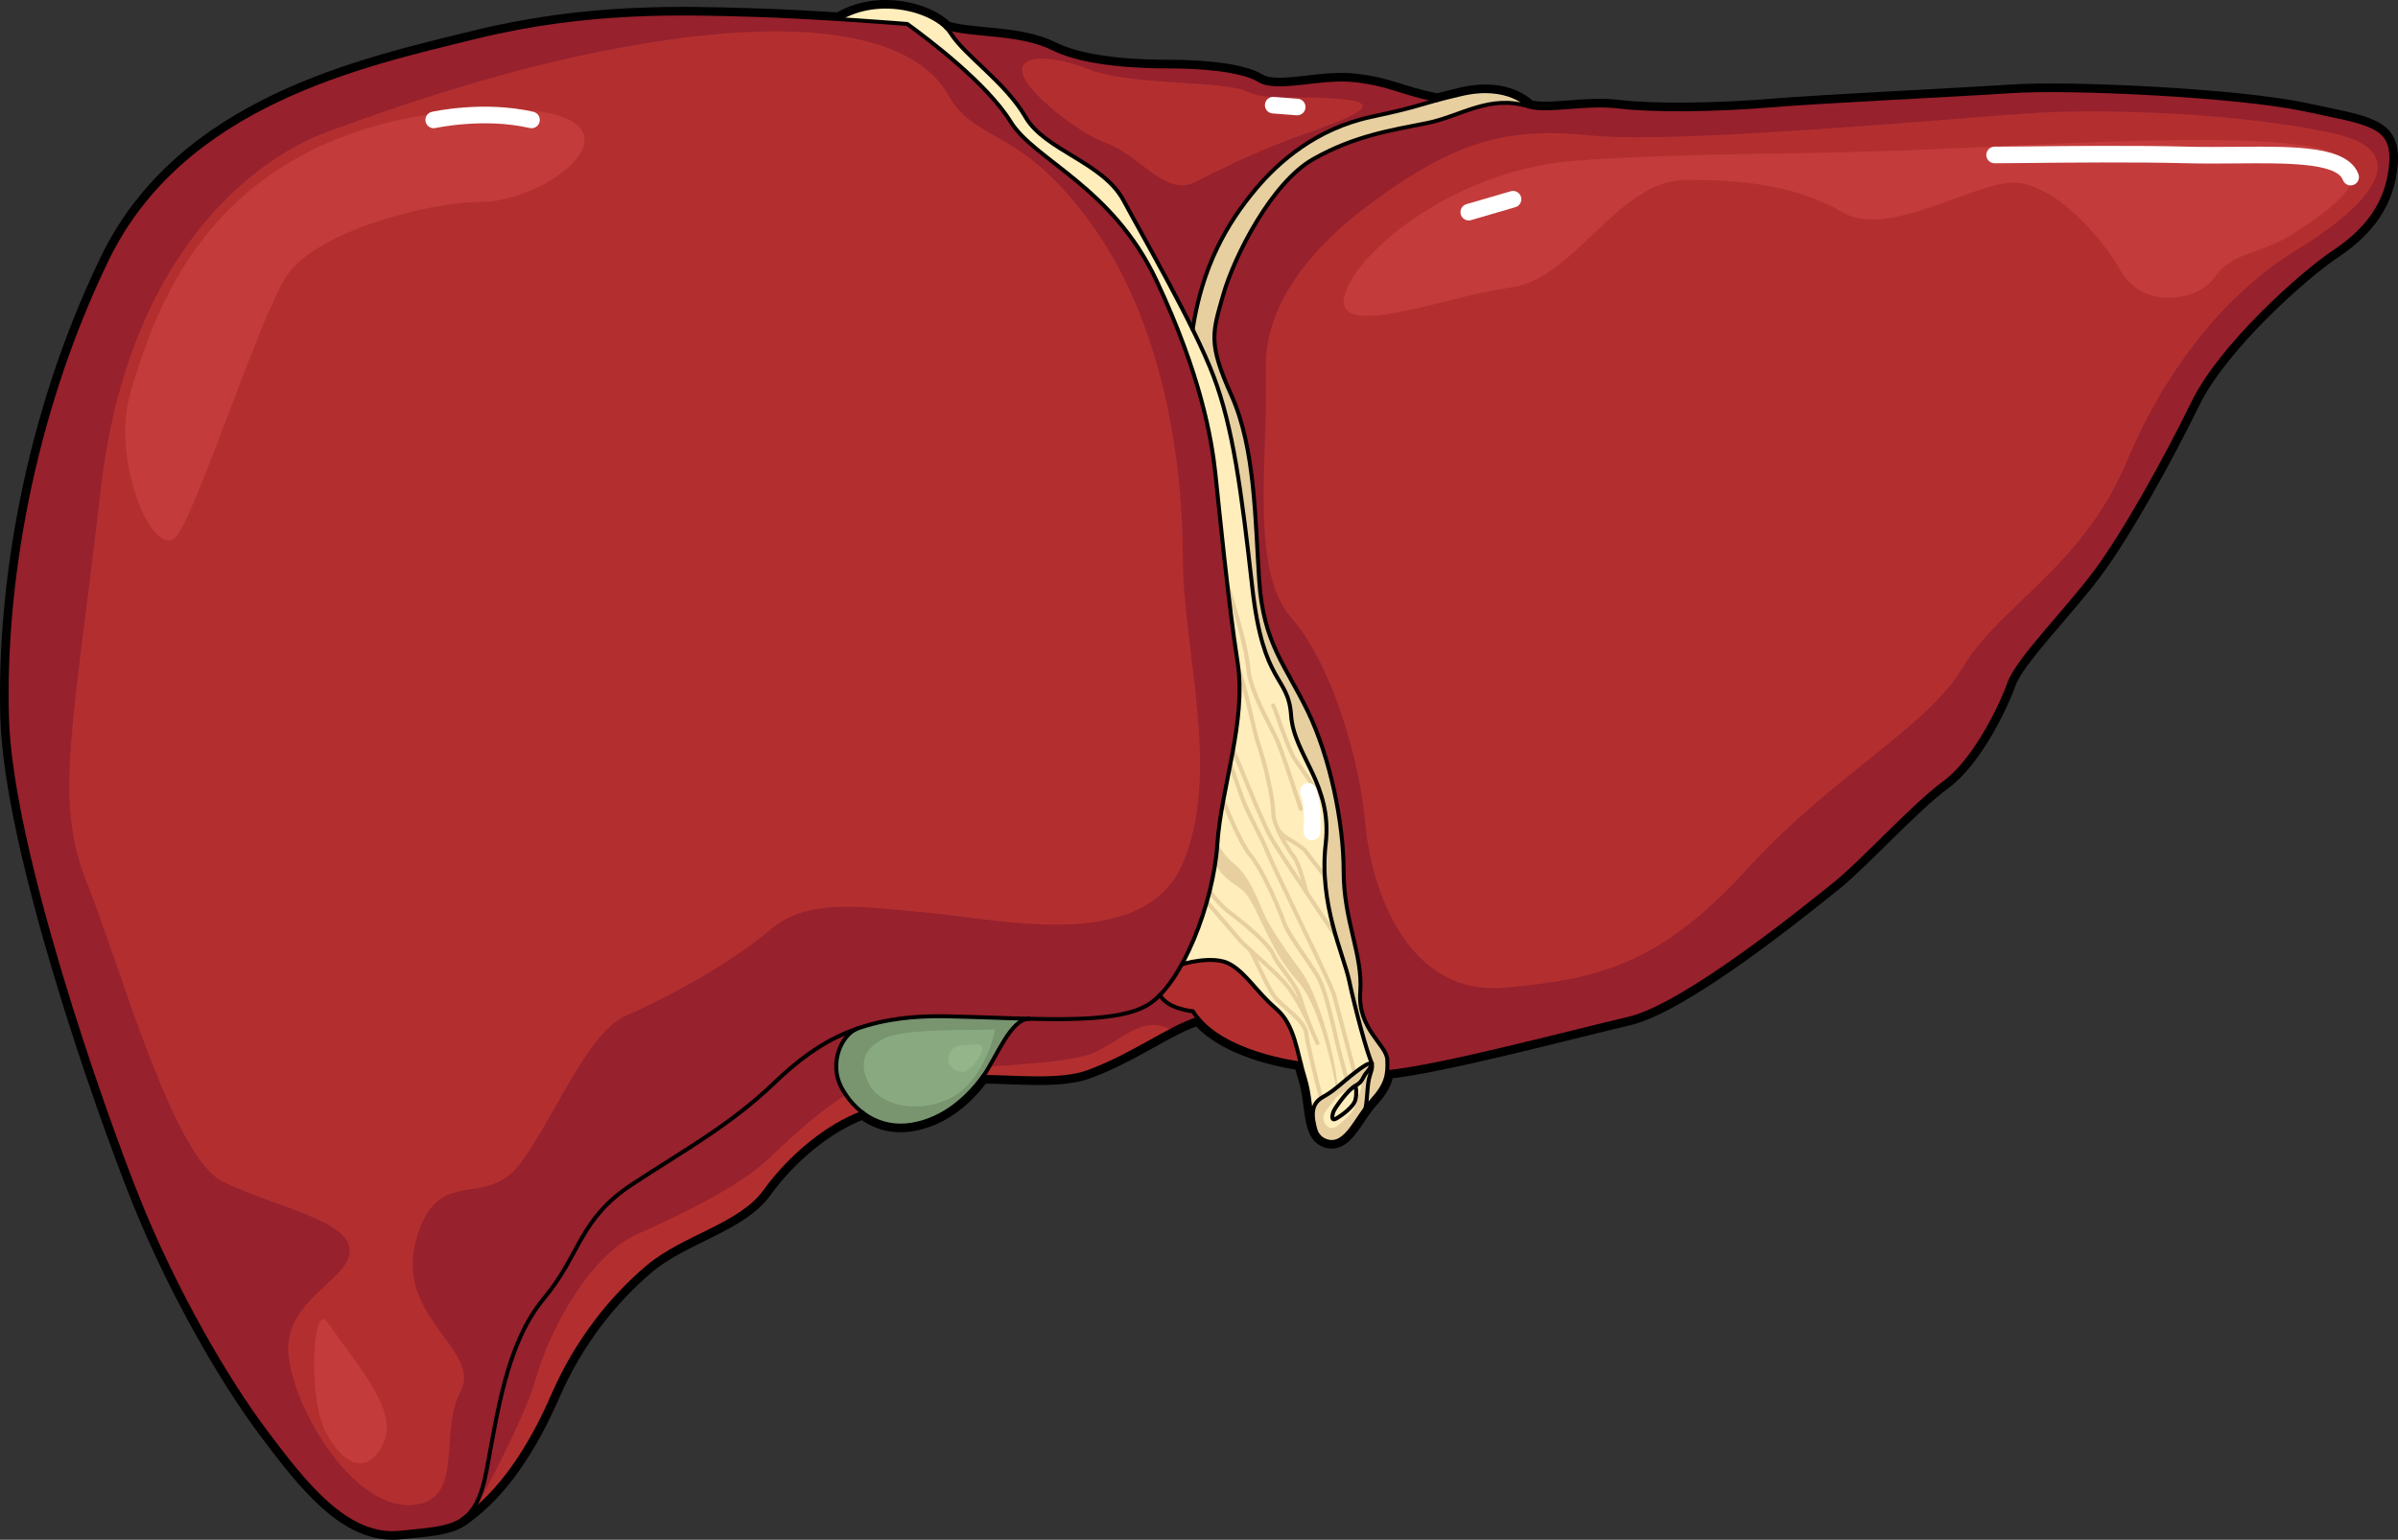 <?xml version="1.0" encoding="utf-8"?>
<!-- Generator: Adobe Illustrator 16.0.0, SVG Export Plug-In . SVG Version: 6.00 Build 0)  -->
<!DOCTYPE svg PUBLIC "-//W3C//DTD SVG 1.1//EN" "http://www.w3.org/Graphics/SVG/1.1/DTD/svg11.dtd">
<svg version="1.1" id="Layer_1" xmlns="http://www.w3.org/2000/svg" xmlns:xlink="http://www.w3.org/1999/xlink" x="0px" y="0px"
	 width="452.501px" height="290.642px" viewBox="0 0 452.501 290.642" enable-background="new 0 0 452.501 290.642"
	 xml:space="preserve">
<rect x="0" y="0" width="452.501" height="290.642" fill="#333333" stroke="none"/>
<g>
	<path fill="none" stroke="#000000" stroke-width="2.5" stroke-linecap="round" stroke-linejoin="round" stroke-miterlimit="10" d="
		M434.761,20.623c-12.271-2.611-43.605-4.167-55.094-3.426c-11.49,0.752-35.512,1.87-45.695,2.716
		c-10.184,0.835-21.934,0.982-28.461,0.199c-6.529-0.784-13.318,1.044-16.973,0c0,0-3.918-4.439-12.795-2.351
		c-1.996,0.471-3.426,0.835-4.553,1.139h-0.012c-7.145-1.462-8.752-2.966-15.406-3.75c-6.652-0.783-14.758,2.089-18.152,0
		s-11.488-2.611-16.711-2.611s-15.928-0.261-22.195-3.394c-6.266-3.134-15.133-2.351-20.125-3.886h-0.012
		c-3.561-3.645-13.107-6.016-20.305-1.65h-0.01c-5.273-0.334-11.363-0.668-16.648-0.815c-12.533-0.355-30.635-1.044-51.879,4.178
		C68.503,12.194,34.38,19.505,20.112,49.095C5.835,78.684,0.612,110.718,1.312,135.44c0.689,24.711,17.756,73.457,24.713,90.868
		c6.967,17.4,16.711,34.112,24.021,43.867c7.313,9.744,15.322,20.189,25.422,19.145c5.4-0.563,9.109-0.721,11.709-2.454
		c0.135-0.094,0.273-0.188,0.396-0.282c7.156-5.139,12.523-13.379,16.879-23.375c4.439-10.184,10.967-18.277,17.756-24.022
		c6.789-5.744,17.494-7.833,22.195-14.36c4.699-6.528,11.729-12.325,18.393-14.79c0,0.011,0.01,0,0.01,0
		c2.443,1.859,5.588,2.872,9.275,2.256c6.266-1.044,10.705-5.432,13.316-8.982c4.699-0.156,14.32,1.097,19.844-0.919
		c8.617-3.154,15.365-8.408,20.869-10.09c5.777,6.884,19.344,8.461,19.344,8.461h0.012c0.229,0.93,0.48,1.879,0.771,2.83
		c1.117,3.593,0.908,7.541,2.027,9.891c0,0.011,0,0.011,0,0.021c0.447,0.939,1.105,1.619,2.15,1.922
		c1.713,0.49,3.029-0.46,4.219-1.922l0.012-0.011c1.023-1.232,1.975-2.841,3.018-4.271c0.355-0.48,0.721-0.951,1.107-1.368
		c2.016-2.193,2.746-3.75,2.967-5.474l0.041,0.011c10.32-1.034,34.854-7.594,45.559-10.09c10.707-2.496,33.686-21.265,38.906-25.442
		c5.223-4.179,14.885-14.884,20.629-19.062s10.705-14.361,12.271-18.8s10.707-13.578,16.189-20.889
		c5.484-7.311,13.316-21.411,18.539-32.117c5.223-10.706,20.367-24.283,26.635-28.461c6.266-4.178,10.184-9.4,10.705-16.712
		C451.733,23.505,447.034,23.244,434.761,20.623z"/>
	<g>
		<path fill="#E7CFA0" d="M258.509,202.985c-0.574,1.66-0.416,4.073-0.846,6.235c-1.043,1.431-1.994,3.039-3.018,4.271l-0.012,0.011
			c-1.189,1.462-2.506,2.412-4.219,1.922c-1.045-0.303-1.703-0.982-2.15-1.922c0-0.011,0-0.011,0-0.021
			c-0.785-2.883-0.973-5.107,1.367-6.412c2.35-1.307,3.406-2.58,6.141-4.68c1.338-1.023,2.268-1.629,2.748-1.629
			C259.032,200.761,259.042,201.429,258.509,202.985z"/>
		<path fill="#E7CFA0" d="M275.743,17.761c-1.996,0.471-3.426,0.835-4.553,1.139h-0.012c-3.906,1.055-4.313,1.421-12.408,3.154
			c-10.445,2.235-17.482,8.512-21.672,13.463c-5.744,6.789-10.256,14.926-12.053,26.644c0.01,0.011,0,0.011,0,0.011
			c1.598,3.227,2.977,6.277,3.957,8.857c3.656,9.661,5.223,21.411,7.313,39.95c0.094,0.867,0.197,1.692,0.313,2.476
			c2.205,15.886,6.498,14.257,6.998,21.547c0.521,7.646,7.834,12.951,6.527,24.284c-1.314,11.332,3.395,20.889,4.439,25.851
			c1.014,4.805,3.248,13.285,4.219,15.437l-0.291,0.188c0.512,0,0.521,0.668-0.012,2.225c-0.574,1.66-0.416,4.073-0.846,6.235
			c0.355-0.48,0.721-0.951,1.107-1.368c2.016-2.193,2.746-3.75,2.967-5.474c0.082-0.741,0.082-1.504,0.041-2.36
			c-0.135-2.872-5.619-5.744-5.096-12.795c0.521-7.05-3.135-13.316-3.135-22.717s-2.611-21.672-6.789-30.289
			c-3.717-7.677-7.447-11.833-8.762-20.962c-0.168-1.107-0.293-2.298-0.377-3.583c-0.783-11.75-0.783-25.067-5.223-34.99
			c-4.438-9.922-3.654-11.75-1.566-19.061c2.09-7.311,9.139-21.15,16.973-25.589c7.834-4.438,14.883-5.483,21.412-6.789
			c6.527-1.305,11.75-5.483,19.322-3.133C288.538,20.111,284.62,15.672,275.743,17.761z"/>
		<path fill="#FFEEBC" d="M254.593,185.136c-1.045-4.962-5.754-14.519-4.439-25.851c1.307-11.333-6.006-16.639-6.527-24.284
			c-0.5-7.29-4.793-5.661-6.998-21.547c-0.115-0.783-0.219-1.608-0.313-2.476c-2.09-18.539-3.656-30.289-7.313-39.95
			c-0.98-2.58-2.359-5.63-3.957-8.857c0,0,0.01,0,0-0.011c-1.934-3.927-4.158-8.115-6.277-12.021
			c-2.652-4.867-5.139-9.306-6.738-12.272c-3.916-7.311-14.883-9.431-18.539-15.813c-3.654-6.382-11.488-11.604-14.1-15.782
			c-0.219-0.345-0.49-0.679-0.803-1.013h-0.012c-3.561-3.645-13.107-6.016-20.305-1.65c7.238,0.459,12.932,0.919,12.932,0.919
			c3.832,2.789,14.977,11.144,19.5,18.456c4.355,7.029,18.047,11.813,26.52,27.981c0.332,0.637,0.668,1.285,0.98,1.963
			c8.355,17.756,10.445,29.935,11.145,36.556c0.699,6.611,2.434,24.367,4.178,35.511c1.744,11.134-3.133,23.668-3.834,34.467
			c-0.447,6.988-3.08,16.012-6.684,22.55c0,0,5.994-1.827,9.129,0c3.133,1.817,4.961,5.212,8.615,8.346
			c2.967,2.548,3.697,6.351,4.713,10.403c0.229,0.93,0.48,1.879,0.771,2.83c1.117,3.593,0.908,7.541,2.027,9.891
			c-0.785-2.883-0.973-5.107,1.367-6.412c2.35-1.307,3.406-2.58,6.141-4.68c1.338-1.023,2.268-1.629,2.748-1.629l0.291-0.188
			C257.841,198.421,255.606,189.94,254.593,185.136z"/>
		<path fill="#B32F2F" d="M245.466,200.761h-0.012c0,0-13.566-1.577-19.344-8.461c-0.375-0.449-0.721-0.919-1.023-1.42
			c0,0-4.805-0.408-6.193-3.061v-0.01c1.451-1.483,2.852-3.479,4.115-5.798c0,0,5.994-1.827,9.129,0
			c3.133,1.817,4.961,5.212,8.615,8.346C243.72,192.905,244.45,196.708,245.466,200.761z"/>
		<path fill="#B32F2F" d="M225.087,190.88c0.303,0.501,0.648,0.971,1.023,1.42c-5.504,1.682-12.252,6.936-20.869,10.09
			c-5.523,2.016-15.145,0.763-19.844,0.919c2.602-3.541,5.234-10.998,8.836-11.009c0.012,0,0.031,0,0.053,0
			c9.662,0.23,17.777,0,22.184-2.549c0.826-0.469,1.631-1.127,2.424-1.932C220.282,190.472,225.087,190.88,225.087,190.88z"/>
		<path fill="#B32F2F" d="M158.765,205.241c0.971,1.817,2.328,3.509,4.031,4.794c-6.664,2.465-13.693,8.262-18.393,14.79
			c-4.701,6.527-15.406,8.616-22.195,14.36c-6.789,5.745-13.316,13.839-17.756,24.022c-4.355,9.996-9.723,18.236-16.879,23.375
			c2.027-1.566,3.342-4.229,4.252-9.098c2.088-11.144,3.834-24.021,10.799-32.377c6.957-8.356,6.611-14.979,16.711-21.59
			c10.09-6.611,18.445-11.145,26.801-19.145c4.742-4.554,9.484-8.084,15.637-10.226
			C158.671,195.392,156.413,200.802,158.765,205.241z"/>
		<path fill="#B32F2F" d="M271.179,18.899c-3.906,1.055-4.313,1.421-12.408,3.154c-10.445,2.235-17.482,8.512-21.672,13.463
			c-5.744,6.789-10.256,14.926-12.053,26.644c-1.934-3.927-4.158-8.115-6.277-12.021c-2.652-4.867-5.139-9.306-6.738-12.272
			c-3.916-7.311-14.883-9.431-18.539-15.813c-3.654-6.382-11.488-11.604-14.1-15.782c-0.219-0.345-0.49-0.679-0.803-1.013
			c4.992,1.535,13.859,0.752,20.125,3.886c6.268,3.133,16.973,3.394,22.195,3.394s13.316,0.522,16.711,2.611s11.5-0.783,18.152,0
			C262.427,15.933,264.034,17.437,271.179,18.899z"/>
		<path fill="#B32F2F" d="M261.737,202.379c0.082-0.741,0.082-1.504,0.041-2.36c-0.135-2.872-5.619-5.744-5.096-12.795
			c0.521-7.05-3.135-13.316-3.135-22.717s-2.611-21.672-6.789-30.289c-3.717-7.677-7.447-11.833-8.762-20.962
			c-0.168-1.107-0.293-2.298-0.377-3.583c-0.783-11.75-0.783-25.067-5.223-34.99c-4.438-9.922-3.654-11.75-1.566-19.061
			c2.09-7.311,9.139-21.15,16.973-25.589c7.834-4.438,14.883-5.483,21.412-6.789c6.527-1.305,11.75-5.483,19.322-3.133
			c3.654,1.044,10.443-0.784,16.973,0c6.527,0.783,18.277,0.637,28.461-0.199c10.184-0.846,34.205-1.963,45.695-2.716
			c11.488-0.741,42.822,0.815,55.094,3.426c12.273,2.621,16.973,2.882,16.451,10.193c-0.521,7.312-4.439,12.534-10.705,16.712
			c-6.268,4.178-21.412,17.755-26.635,28.461c-5.223,10.706-13.055,24.806-18.539,32.117c-5.482,7.312-14.623,16.45-16.189,20.889
			s-6.527,14.623-12.271,18.8s-15.406,14.883-20.629,19.062c-5.221,4.178-28.199,22.946-38.906,25.442
			c-10.705,2.496-35.238,9.056-45.559,10.09L261.737,202.379z"/>
		<path fill="#B32F2F" d="M233.526,124.995c1.744,11.134-3.133,23.668-3.834,34.467c-0.447,6.988-3.08,16.012-6.684,22.55
			c-1.264,2.319-2.664,4.314-4.115,5.798v0.01c-0.793,0.805-1.598,1.463-2.424,1.932c-4.406,2.549-12.521,2.779-22.184,2.549
			c-0.021,0-0.041,0-0.053,0c-4.836-0.114-10.037-0.345-15.363-0.459c-6.926-0.156-12.418,0.668-17.098,2.308
			c-6.152,2.142-10.895,5.672-15.637,10.226c-8.355,8-16.711,12.533-26.801,19.145c-10.1,6.611-9.754,13.233-16.711,21.59
			c-6.965,8.355-8.711,21.233-10.799,32.377c-0.91,4.868-2.225,7.531-4.252,9.098c-0.123,0.095-0.262,0.188-0.396,0.282
			c-2.6,1.733-6.309,1.891-11.709,2.454c-10.1,1.045-18.109-9.4-25.422-19.145c-7.311-9.755-17.055-26.467-24.021-43.867
			c-6.957-17.411-24.023-66.156-24.713-90.868c-0.699-24.722,4.523-56.756,18.801-86.345C34.38,19.505,68.503,12.194,89.735,6.972
			c21.244-5.222,39.346-4.533,51.879-4.178c5.285,0.146,11.375,0.48,16.648,0.815h0.01c7.238,0.459,12.932,0.919,12.932,0.919
			c3.832,2.789,14.977,11.144,19.5,18.456c4.355,7.029,18.047,11.813,26.52,27.981c0.332,0.637,0.668,1.285,0.98,1.963
			c8.355,17.756,10.445,29.935,11.145,36.556C230.048,96.095,231.782,113.851,233.526,124.995z"/>
		<path fill="#E7CFA0" d="M246.821,160.624c-0.605-0.851-1.627-1.463-2.617-2.055c-1.133-0.677-2.301-1.377-2.822-2.413
			c-0.436-1.033-0.729-2.019-0.73-2.791c-0.006-2.646-1.58-9.479-2.814-13.011c-0.387-1.105-0.807-2.93-1.291-5.042
			c-0.809-3.52-1.777-7.717-3.031-10.395c0.004,0.026,0.008,0.053,0.012,0.078c0.15,0.955,0.236,1.923,0.293,2.896
			c0.754,2.339,1.396,5.137,1.963,7.596c0.49,2.135,0.914,3.979,1.316,5.127c1.215,3.475,2.762,10.177,2.77,12.753
			c0.002,0.882,0.32,1.964,0.783,3.069c0.004,0.012,0.004,0.023,0.008,0.033c0.008,0.014,0.016,0.025,0.023,0.039
			c0.973,2.293,2.553,4.681,3.26,5.622c0.545,0.726,1.15,2.583,1.584,4.106c-2.146-3.228-4.445-6.729-5.281-8.191
			c-1.291-2.26-3.977-8.832-5.58-12.76l-0.316-0.772c-0.486-1.19-1.033-2.461-1.572-3.568c-0.08,0.453-0.156,0.906-0.242,1.358
			c0.348,0.753,0.715,1.593,1.09,2.507l0.314,0.772c1.613,3.945,4.311,10.548,5.627,12.852c1.195,2.094,5.322,8.263,7.787,11.949
			l1.104,1.652c0.424,0.634,1.012,1.497,1.686,2.488c0.695,1.021,1.482,2.18,2.279,3.363c-0.236-0.777-0.471-1.594-0.701-2.436
			c-0.322-0.474-0.635-0.936-0.93-1.369c-0.674-0.988-1.26-1.85-1.682-2.482l-1.104-1.652c-0.35-0.521-0.734-1.098-1.137-1.701
			c-0.145-0.604-1.266-5.211-2.299-6.586c-0.547-0.729-1.34-1.927-2.072-3.242c0.42,0.291,0.865,0.56,1.305,0.823
			c0.963,0.575,1.873,1.118,2.381,1.837c0.463,0.651,1.379,1.818,2.438,3.17c0.455,0.58,0.939,1.196,1.414,1.809
			c-0.033-0.451-0.055-0.907-0.072-1.368c-0.244-0.311-0.486-0.62-0.725-0.924C248.228,162.478,247.272,161.262,246.821,160.624z
			 M235.163,126.242c0.264,3.31,2.486,7.683,4.109,10.875c0.566,1.115,1.055,2.077,1.381,2.827
			c0.906,2.099,2.615,7.318,3.633,10.438c0.414,1.258,0.713,2.179,0.811,2.429c0.059,0.156,0.209,0.251,0.365,0.251
			c0.047,0,0.094-0.008,0.141-0.025c0.201-0.078,0.303-0.305,0.225-0.506c-0.094-0.247-0.391-1.154-0.795-2.393
			c-1.025-3.131-2.738-8.373-3.662-10.505c-0.332-0.771-0.828-1.745-1.4-2.871c-1.592-3.134-3.773-7.427-4.025-10.583
			c-0.328-4.081-2.832-12.218-3.775-15.281l-0.193-0.628c-0.15-0.498-0.383-1.317-0.658-2.314c0.172,1.52,0.352,3.053,0.533,4.578
			C232.96,116.181,234.884,122.761,235.163,126.242z M240.909,135.968c0.961,2.712,2.275,6.426,3.205,7.707
			c1.09,1.498,3.818,5.502,5.682,8.313c-0.188-0.847-0.422-1.654-0.684-2.438c-1.656-2.46-3.492-5.137-4.365-6.336
			c-0.863-1.188-2.209-4.99-3.1-7.507c-0.75-2.125-0.943-2.639-1.109-2.808c-0.152-0.155-0.412-0.171-0.566-0.02
			s-0.168,0.384-0.018,0.539C240.071,133.598,240.497,134.803,240.909,135.968z M243.019,190.024
			c-0.637-0.561-1.238-1.089-1.725-1.593c-1.02-1.054-2.326-3.79-3.373-5.988c-0.24-0.501-0.453-0.947-0.646-1.345
			c2.152,1.947,4.6,4.204,5.705,5.745c1.994,2.775,3.607,6.321,3.82,6.857c0.004,0.007,0.01,0.01,0.014,0.017
			c0.477,1.168,0.969,2.296,1.438,3.33c0.066,0.145,0.209,0.229,0.357,0.229c0.055,0,0.109-0.011,0.162-0.035
			c0.197-0.089,0.283-0.321,0.195-0.518c-1.09-2.396-2.313-5.236-3.127-8.125c-0.543-1.924-1.988-3.869-3.262-5.584
			c-0.834-1.123-1.621-2.182-1.955-2.99c-0.898-2.167-5.764-6.17-8.209-7.984c-1.484-1.1-3.105-2.961-4.041-4.283
			c-0.078,0.324-0.17,0.649-0.252,0.975c1.076,1.426,2.615,3.041,3.824,3.938c2.775,2.057,7.182,5.793,7.953,7.655
			c0.371,0.897,1.148,1.944,2.051,3.157c1.148,1.546,2.43,3.283,3.008,4.954c-0.416-0.689-0.863-1.388-1.34-2.049
			c-1.266-1.763-4.141-4.358-6.453-6.444c-1.365-1.231-2.543-2.295-2.955-2.801c-0.813-0.996-4.35-5.048-6.371-7.361
			c-0.084,0.305-0.156,0.607-0.246,0.91c2.057,2.354,5.26,6.027,6.008,6.945c0.316,0.387,0.971,1.008,1.828,1.789v0.002
			c0.33,0.299,1.07,1.852,1.787,3.354c1.129,2.367,2.408,5.051,3.516,6.196c0.51,0.526,1.123,1.065,1.77,1.636
			c1.635,1.438,3.486,3.068,3.613,4.565c0.133,1.571,1.777,8.234,2.826,12.374c0.203-0.17,0.426-0.332,0.688-0.48
			c-1.045-4.133-2.609-10.493-2.732-11.96C246.739,193.301,244.847,191.636,243.019,190.024z M238.685,172.862
			c-1.043-2.263-2.785-7.484-5.918-9.922c-1.256-0.977-2.271-2.438-3.041-3.839c-0.01,0.119-0.025,0.241-0.033,0.36
			c-0.07,1.085-0.209,2.229-0.379,3.396c1.619,3.6,4.307,3.945,5.865,5.947c2.293,2.95,4.588,10.816,9.67,16.389
			c3.926,4.307,6.383,15.364,7.297,20.165c0.088-0.07,0.178-0.141,0.266-0.213c-0.734-8.052-4.404-18.52-6.762-21.664
			C243.038,180.001,239.729,175.126,238.685,172.862z M252.118,187.73c-0.379-1.392-3.248-7.306-5.145-11.22
			c-0.748-1.541-1.338-2.759-1.486-3.105c-0.188-0.434-0.873-1.866-1.742-3.681c-1.598-3.335-3.785-7.903-4.348-9.361
			c-0.387-1.008-1.172-2.575-2.004-4.233c-1.035-2.064-2.207-4.403-2.689-5.847c-0.24-0.725-0.629-1.798-1.068-3.011
			c-0.42-1.158-0.896-2.474-1.334-3.739c-0.098,0.51-0.195,1.019-0.295,1.527c0.299,0.841,0.604,1.684,0.893,2.479
			c0.436,1.205,0.822,2.271,1.063,2.99c0.498,1.497,1.633,3.761,2.73,5.95c0.824,1.642,1.602,3.192,1.975,4.164
			c0.572,1.487,2.768,6.071,4.371,9.418c0.865,1.807,1.549,3.233,1.729,3.651c0.156,0.363,0.721,1.528,1.502,3.139
			c1.771,3.652,4.734,9.763,5.096,11.084c0.361,1.332,2.607,9.854,3.922,14.837c0.162-0.128,0.311-0.249,0.486-0.384
			c0.068-0.052,0.121-0.088,0.186-0.138C254.636,197.231,252.474,189.036,252.118,187.73z M249.306,184.698
			c-0.533-1.067-1.668-2.725-2.867-4.479c-1.523-2.227-3.25-4.749-3.729-6.095c-0.842-2.355-3.842-9.8-6.51-13.001
			c-1.508-1.81-3.703-6.853-5.246-10.675c-0.092,0.482-0.178,0.963-0.262,1.441c1.514,3.672,3.473,8.016,4.906,9.735
			c2.596,3.113,5.545,10.44,6.373,12.763c0.516,1.44,2.195,3.897,3.82,6.273c1.184,1.732,2.303,3.368,2.814,4.389
			c1.25,2.502,2.689,8.955,3.1,10.873c0.338,1.574,1.375,5.449,2.086,8.066c0.209-0.176,0.432-0.359,0.662-0.549
			c-0.705-2.6-1.668-6.213-1.982-7.682C252.056,193.817,250.599,187.284,249.306,184.698z"/>
		<path fill="#FFEEBC" d="M255.958,204.821c-0.914,0.553-3.537,1.696-4.117,2.73c-0.58,1.035-2.219,2.29-2.123,3.546
			s1.256,2.555,2.703,1.374c1.449-1.181,3.117-2.619,3.537-4.314C256.38,206.463,257.897,203.647,255.958,204.821z"/>
		<path fill="#97212D" d="M233.526,124.995c-1.744-11.144-3.479-28.9-4.178-35.511c-0.699-6.622-2.789-18.8-11.145-36.556
			c-0.313-0.679-0.648-1.326-0.98-1.963c-8.473-16.168-22.164-20.952-26.52-27.981c-4.523-7.312-15.668-15.667-19.5-18.456
			c0,0-5.693-0.459-12.932-0.919h-0.01c-5.273-0.334-11.363-0.668-16.648-0.815c-12.533-0.355-30.635-1.044-51.879,4.178
			C68.503,12.194,34.38,19.505,20.112,49.095C5.835,78.684,0.612,110.718,1.312,135.44c0.689,24.711,17.756,73.457,24.713,90.868
			c6.967,17.4,16.711,34.112,24.021,43.867c7.313,9.744,15.322,20.189,25.422,19.145c5.4-0.563,9.109-0.721,11.709-2.454
			c0.135-0.094,0.273-0.188,0.396-0.282c2.027-1.566,3.342-4.229,4.252-9.098c2.088-11.144,3.834-24.021,10.799-32.377
			c6.957-8.356,6.611-14.979,16.711-21.59c10.09-6.611,18.445-11.145,26.801-19.145c4.742-4.554,9.484-8.084,15.637-10.226
			c4.68-1.64,10.172-2.464,17.098-2.308c5.326,0.114,10.527,0.345,15.363,0.459c0.012,0,0.031,0,0.053,0
			c9.662,0.23,17.777,0,22.184-2.549c0.826-0.469,1.631-1.127,2.424-1.932v-0.01c1.451-1.483,2.852-3.479,4.115-5.798
			c3.604-6.538,6.236-15.562,6.684-22.55C230.394,148.663,235.271,136.129,233.526,124.995z M223.192,162.94
			c-7.311,17.233-35.512,10.444-47.521,9.4c-12.012-1.045-22.979-3.134-30.291,3.133c-7.311,6.268-19.844,13.057-27.154,16.189
			c-7.313,3.133-13.057,18.277-19.846,27.678s-15.666,0-19.844,14.623c-4.178,14.622,12.533,20.889,8.355,28.723
			c-4.178,7.833,1.045,20.889-9.4,21.411s-21.412-16.712-22.979-27.679s11.49-14.622,11.49-20.366
			c0-5.745-14.623-8.356-24.023-13.056c-9.4-4.7-19.322-40.734-25.59-56.4c-6.266-15.668-2.611-28.723,2.611-74.157
			c5.223-45.434,29.768-62.667,42.301-67.367s28.895-10.11,43.867-13.578c49.611-11.489,68.412-3.133,73.635,6.267
			c5.223,9.4,13.578,5.745,27.156,24.545s17.232,44.912,17.232,62.667S230.505,145.707,223.192,162.94z"/>
		<path fill="#97212D" d="M225.087,190.88c0,0-4.805-0.408-6.193-3.061c-0.793,0.805-1.598,1.463-2.424,1.932
			c-4.406,2.549-12.521,2.779-22.184,2.549c-0.021,0-0.041,0-0.053,0c-3.018,0.01-5.355,5.239-7.564,9.02
			c8.516-0.547,16.945-1.173,20.334-2.867c5.162-2.58,8.906-6.924,14.15-4.006c1.758-0.912,3.41-1.673,4.957-2.146
			C225.735,191.851,225.39,191.381,225.087,190.88z"/>
		<path fill="#97212D" d="M119.335,223.519c-10.1,6.611-9.754,13.233-16.711,21.59c-6.965,8.355-8.711,21.233-10.799,32.377
			c-0.91,4.868-2.225,7.531-4.252,9.098c0.717-0.516,1.412-1.07,2.096-1.646c4.566-8.483,9.699-18.654,11.322-24.34
			c3.133-10.967,10.967-24.021,19.322-27.678c8.355-3.655,18.801-8.878,24.023-13.578c3.66-3.295,9.121-8.894,15.299-12.67
			c-0.316-0.465-0.611-0.941-0.871-1.43c-2.352-4.439-0.094-9.85,3.008-11.093c-6.152,2.142-10.895,5.672-15.637,10.226
			C137.78,212.374,129.425,216.907,119.335,223.519z"/>
		<g>
			<path fill="#789570" d="M194.233,192.3c-3.602,0.011-6.234,7.468-8.836,11.009c-2.611,3.551-7.051,7.938-13.316,8.982
				c-3.688,0.616-6.832-0.396-9.275-2.256c0,0-0.01,0.011-0.01,0c-1.703-1.285-3.061-2.977-4.031-4.794
				c-2.352-4.439-0.094-9.85,3.008-11.093c4.68-1.64,10.172-2.464,17.098-2.308C184.196,191.955,189.397,192.186,194.233,192.3z"/>
			<path fill="#89AA80" d="M187.769,194.307c-2.656,0.249-16.482-0.29-20.6,1.563c-1.846,0.832-6.057,3.07-3.236,8.63
				c2.822,5.56,12.881,5.573,17.777,1.175C186.606,201.277,187.769,194.307,187.769,194.307z"/>
			<path fill="#94B58A" d="M178.931,199.831c0,1.375,1.17,2.49,2.615,2.49c1.443,0,3.857-3.023,3.857-4.398s-2.414-0.58-3.857-0.58
				C180.101,197.343,178.931,198.456,178.931,199.831z"/>
		</g>
		<path fill="#97212D" d="M434.761,20.623c-12.271-2.611-43.605-4.167-55.094-3.426c-11.49,0.752-35.512,1.87-45.695,2.716
			c-10.184,0.835-21.934,0.982-28.461,0.199c-6.529-0.784-13.318,1.044-16.973,0c-7.572-2.351-12.795,1.828-19.322,3.133
			c-6.529,1.306-13.578,2.351-21.412,6.789c-7.834,4.439-14.883,18.278-16.973,25.589c-2.088,7.311-2.871,9.139,1.566,19.061
			c4.439,9.923,4.439,23.239,5.223,34.99c0.084,1.285,0.209,2.475,0.377,3.583c1.314,9.128,5.045,13.285,8.762,20.962
			c4.178,8.617,6.789,20.889,6.789,30.289s3.656,15.667,3.135,22.717c-0.523,7.051,4.961,9.923,5.096,12.795
			c0.041,0.856,0.041,1.619-0.041,2.36l0.041,0.011c10.32-1.034,34.854-7.594,45.559-10.09
			c10.707-2.496,33.686-21.265,38.906-25.442c5.223-4.179,14.885-14.884,20.629-19.062s10.705-14.361,12.271-18.8
			s10.707-13.578,16.189-20.889c5.484-7.311,13.316-21.411,18.539-32.117c5.223-10.706,20.367-24.283,26.635-28.461
			c6.266-4.178,10.184-9.4,10.705-16.712C451.733,23.505,447.034,23.244,434.761,20.623z M433.651,47.006
			c-12.012,7.311-24.023,20.367-32.379,40.211s-24.021,27.156-30.811,38.645s-24.545,20.367-40.734,38.123
			s-27.678,20.889-45.957,22.455c-18.277,1.566-25.066-18.8-26.111-30.811c-1.043-12.012-6.266-30.29-14.1-39.168
			s-4.178-31.333-4.699-46.478c-0.523-15.145,13.137-26.522,18.799-30.812c17.234-13.056,27.156-15.145,42.824-13.578
			c15.666,1.566,66.844-3.134,81.988-4.178s40.213,0,57.445,3.656C457.151,28.728,445.661,39.694,433.651,47.006z"/>
		<path fill="#97212D" d="M255.772,15.15c-6.652-0.783-14.758,2.089-18.152,0s-11.488-2.611-16.711-2.611
			s-15.928-0.261-22.195-3.394c-6.266-3.134-15.133-2.351-20.125-3.886c0.313,0.334,0.584,0.668,0.803,1.013
			c2.611,4.178,10.445,9.4,14.1,15.782c3.656,6.382,14.623,8.502,18.539,15.813c1.6,2.966,4.086,7.405,6.738,12.272
			c2.119,3.907,4.344,8.094,6.277,12.021c1.797-11.718,6.309-19.855,12.053-26.644c4.189-4.951,11.227-11.228,21.672-13.463
			c8.096-1.733,8.502-2.099,12.408-3.154C264.034,17.437,262.427,15.933,255.772,15.15z M242.515,26.639
			c-6.789,2.611-12.01,5.223-17.232,7.833c-5.223,2.611-10.445-5.222-16.189-7.311s-15.668-9.922-16.189-13.578
			c-0.521-3.655,6.695-2.857,12.533-0.522c7.834,3.133,25.068,2.089,29.768,4.178s9.4,0.522,18.801,1.567
			C263.405,19.85,249.304,24.028,242.515,26.639z"/>
		<path fill="#C33B3B" d="M255.048,52.75c4.078-7.065,20.367-20.889,42.824-22.456c22.455-1.567,42.822-1.044,66.322-2.089
			s65.801-3.656,75.723,0.522c9.922,4.178-0.521,10.967-6.789,15.145c-6.266,4.178-12.01,3.656-15.145,8.355
			c-3.133,4.7-13.578,6.267-17.756-1.044s-13.055-16.711-20.367-16.711c-7.311,0-23.5,10.445-31.855,5.745
			s-16.711-6.267-29.766-6.267c-13.057,0-20.891,18.8-33.424,20.367S247.216,66.328,255.048,52.75z"/>
		<path fill="#C33B3B" d="M71.747,23.505c12.352-3.368,32.9-4.7,37.6,0.522c4.701,5.222-8.877,14.1-18.801,14.1
			c-9.922,0-31.332,5.745-36.555,14.1c-5.223,8.356-16.189,42.3-20.367,48.567c-4.178,6.267-13.057-13.578-8.879-27.156
			C28.923,60.062,37.28,32.906,71.747,23.505z"/>
		<path fill="#C33B3B" d="M61.825,249.63c-2.916-4.238-3.656,14.101-0.523,20.367c3.133,6.268,7.834,8.878,10.967,2.611
			S67.569,257.985,61.825,249.63z"/>
		<g>
			
				<path fill="none" stroke="#000000" stroke-width="0.75" stroke-linecap="round" stroke-linejoin="round" stroke-miterlimit="10" d="
				M171.212,4.531c0,0-17.061-1.392-29.594-1.74c-12.533-0.349-30.637-1.045-51.875,4.178
				c-21.236,5.222-55.355,12.533-69.631,42.126C5.839,78.688,0.616,110.718,1.313,135.437c0.695,24.719,17.754,73.461,24.717,90.868
				c6.965,17.407,16.713,34.119,24.023,43.867c7.311,9.747,15.32,20.192,25.416,19.147c10.096-1.044,14.273-0.695,16.361-11.836
				c2.09-11.142,3.832-24.023,10.795-32.379c6.961-8.355,6.615-14.971,16.711-21.586c10.096-6.614,18.451-11.14,26.807-19.147
				s16.713-12.882,32.727-12.534c16.016,0.349,30.986,1.742,37.602-2.088c6.613-3.83,12.531-19.497,13.229-30.29
				c0.697-10.792,5.57-23.326,3.83-34.467s-3.48-28.896-4.178-35.512c-0.697-6.615-2.785-18.8-11.141-36.556
				s-22.979-22.63-27.504-29.941C186.183,15.672,175.042,7.316,171.212,4.531z"/>
			
				<path fill="none" stroke="#000000" stroke-width="0.75" stroke-linecap="round" stroke-linejoin="round" stroke-miterlimit="10" d="
				M87.175,286.866c7.355-5.119,12.838-13.475,17.277-23.658s10.967-18.277,17.756-24.022c6.789-5.744,17.494-7.833,22.195-14.36
				c4.699-6.528,11.736-12.338,18.402-14.785"/>
			
				<path fill="none" stroke="#000000" stroke-width="0.75" stroke-linecap="round" stroke-linejoin="round" stroke-miterlimit="10" d="
				M161.771,194.149c-3.094,1.245-5.357,6.652-3.006,11.092c2.35,4.438,7.049,8.094,13.316,7.05
				c6.266-1.044,10.705-5.429,13.316-8.981c2.611-3.552,5.252-11.07,8.889-11.009"/>
			
				<path fill="none" stroke="#000000" stroke-width="0.75" stroke-linecap="round" stroke-linejoin="round" stroke-miterlimit="10" d="
				M185.397,203.31c4.699-0.157,14.328,1.093,19.844-0.924c8.617-3.15,15.369-8.404,20.871-10.086"/>
			
				<path fill="none" stroke="#000000" stroke-width="0.75" stroke-linecap="round" stroke-linejoin="round" stroke-miterlimit="10" d="
				M223.011,182.009c0,0,5.992-1.821,9.127,0c3.133,1.82,4.961,5.215,8.615,8.349c3.656,3.134,3.918,8.179,5.484,13.229
				s0.521,10.794,4.178,11.839c3.656,1.044,5.482-4.439,8.355-7.572c2.873-3.134,3.148-4.961,3.01-7.834
				c-0.137-2.872-5.621-5.744-5.098-12.795c0.521-7.05-3.135-13.316-3.135-22.717s-2.611-21.672-6.789-30.289
				c-4.178-8.617-8.355-12.794-9.139-24.544c-0.783-11.75-0.783-25.067-5.223-34.99c-4.438-9.922-3.654-11.75-1.566-19.061
				c2.09-7.311,9.139-21.15,16.973-25.589c7.834-4.438,14.883-5.483,21.412-6.789c6.527-1.305,11.75-5.483,19.322-3.133
				c0,0-3.918-4.439-12.795-2.351c-8.877,2.089-6.527,2.054-16.973,4.291s-17.482,8.514-21.672,13.465
				c-5.744,6.789-10.254,14.927-12.047,26.655"/>
			
				<path fill="none" stroke="#000000" stroke-width="0.75" stroke-linecap="round" stroke-linejoin="round" stroke-miterlimit="10" d="
				M248.265,213.507c-0.787-2.898-0.982-5.133,1.367-6.438c2.35-1.307,3.406-2.578,6.143-4.684c2.734-2.105,3.779-2.438,2.734,0.6
				c-0.57,1.66-0.412,4.074-0.84,6.235"/>
			
				<path fill="none" stroke="#000000" stroke-width="0.75" stroke-linecap="round" stroke-linejoin="round" stroke-miterlimit="10" d="
				M158.263,3.605c7.854-4.756,18.518-1.511,21.129,2.667s10.445,9.4,14.1,15.78c3.656,6.379,14.623,8.504,18.539,15.815
				c3.918,7.311,13.318,23.5,16.973,33.162c3.656,9.661,5.223,21.411,7.313,39.95c2.088,18.539,6.787,16.381,7.311,24.022
				c0.523,7.643,7.84,12.949,6.527,24.284c-1.311,11.334,3.395,20.889,4.439,25.851c1.045,4.961,3.395,13.838,4.314,15.619
				c0,0-0.127,0.625-0.996,1.635s-0.686,1.766-2.137,2.539c-1.453,0.773-3.803,4.119-4.092,4.771
				c-0.289,0.651-0.58,2.027,0.436,1.448c1.014-0.579,3.33-2.195,3.656-3.597c0.326-1.4,0-2.623,0-2.623"/>
			
				<path fill="none" stroke="#000000" stroke-width="0.75" stroke-linecap="round" stroke-linejoin="round" stroke-miterlimit="10" d="
				M178.577,5.257c4.992,1.537,13.871,0.754,20.137,3.888c6.268,3.133,16.973,3.394,22.195,3.394s13.316,0.522,16.711,2.611
				s11.502-0.783,18.154,0s8.268,2.291,15.414,3.748"/>
			
				<path fill="none" stroke="#000000" stroke-width="0.75" stroke-linecap="round" stroke-linejoin="round" stroke-miterlimit="10" d="
				M288.538,20.111c3.654,1.044,10.443-0.784,16.973,0c6.527,0.783,18.277,0.641,28.461-0.202
				c10.184-0.843,34.205-1.961,45.695-2.708c11.488-0.747,42.822,0.808,55.094,3.425c12.273,2.617,16.973,2.878,16.451,10.189
				c-0.521,7.312-4.439,12.534-10.705,16.712c-6.268,4.178-21.412,17.755-26.635,28.461c-5.223,10.706-13.055,24.806-18.539,32.117
				c-5.482,7.312-14.623,16.45-16.189,20.889s-6.527,14.623-12.271,18.8s-15.406,14.883-20.629,19.062
				c-5.221,4.178-28.199,22.946-38.906,25.442c-10.705,2.496-35.234,9.059-45.557,10.086"/>
			
				<path fill="none" stroke="#000000" stroke-width="0.75" stroke-linecap="round" stroke-linejoin="round" stroke-miterlimit="10" d="
				M245.462,200.755c0,0-15.414-1.781-20.375-9.875c0,0-4.814-0.403-6.193-3.074"/>
		</g>
	</g>
	<g>
		<path fill="#FFFFFF" d="M443.573,34.995c-0.635,0-1.23-0.388-1.467-1.017c-1.238-3.297-11.197-3.209-19.988-3.136
			c-3.027,0.026-6.156,0.054-9.223-0.025c-10.154-0.26-22.887-0.128-30.494-0.049c-2.619,0.027-4.713,0.049-6.021,0.049
			c-0.865,0-1.568-0.701-1.568-1.566s0.703-1.566,1.568-1.566c1.301,0,3.385-0.022,5.988-0.049
			c7.627-0.079,20.396-0.212,30.607,0.049c3.012,0.077,6.115,0.05,9.115,0.025c11.236-0.099,20.943-0.181,22.949,5.168
			c0.305,0.811-0.105,1.714-0.918,2.017C443.942,34.963,443.755,34.995,443.573,34.995z"/>
		<path fill="#FFFFFF" d="M100.296,24.203c-0.117,0-0.234-0.013-0.354-0.041c-8.605-1.987-17.67-0.017-17.76,0.003
			c-0.852,0.188-1.682-0.346-1.869-1.19s0.346-1.681,1.189-1.869c0.398-0.088,9.852-2.141,19.145,0.003
			c0.842,0.194,1.367,1.036,1.174,1.878C101.655,23.712,101.009,24.203,100.296,24.203z"/>
		<path fill="#FFFFFF" d="M244.78,21.765c-0.039,0-0.08-0.001-0.121-0.004l-4.527-0.348c-0.863-0.066-1.51-0.82-1.441-1.683
			c0.066-0.863,0.824-1.51,1.682-1.441l4.527,0.348c0.863,0.066,1.508,0.819,1.441,1.682
			C246.276,21.14,245.591,21.765,244.78,21.765z"/>
		<path fill="#FFFFFF" d="M277.155,41.61c-0.678,0-1.303-0.444-1.504-1.129c-0.24-0.831,0.236-1.7,1.066-1.942l8.357-2.438
			c0.822-0.241,1.699,0.234,1.941,1.065s-0.236,1.7-1.066,1.942l-8.355,2.438C277.45,41.59,277.302,41.61,277.155,41.61z"/>
		<path fill="#FFFFFF" d="M247.563,158.589c-0.031,0-0.064-0.001-0.098-0.003c-0.863-0.054-1.52-0.798-1.467-1.661
			c0.309-4.93-0.539-6.871-0.547-6.891c-0.35-0.777-0.021-1.707,0.75-2.072c0.771-0.369,1.686-0.063,2.066,0.7
			c0.127,0.253,1.223,2.634,0.857,8.458C249.075,157.95,248.386,158.589,247.563,158.589z"/>
	</g>
</g>
</svg>

